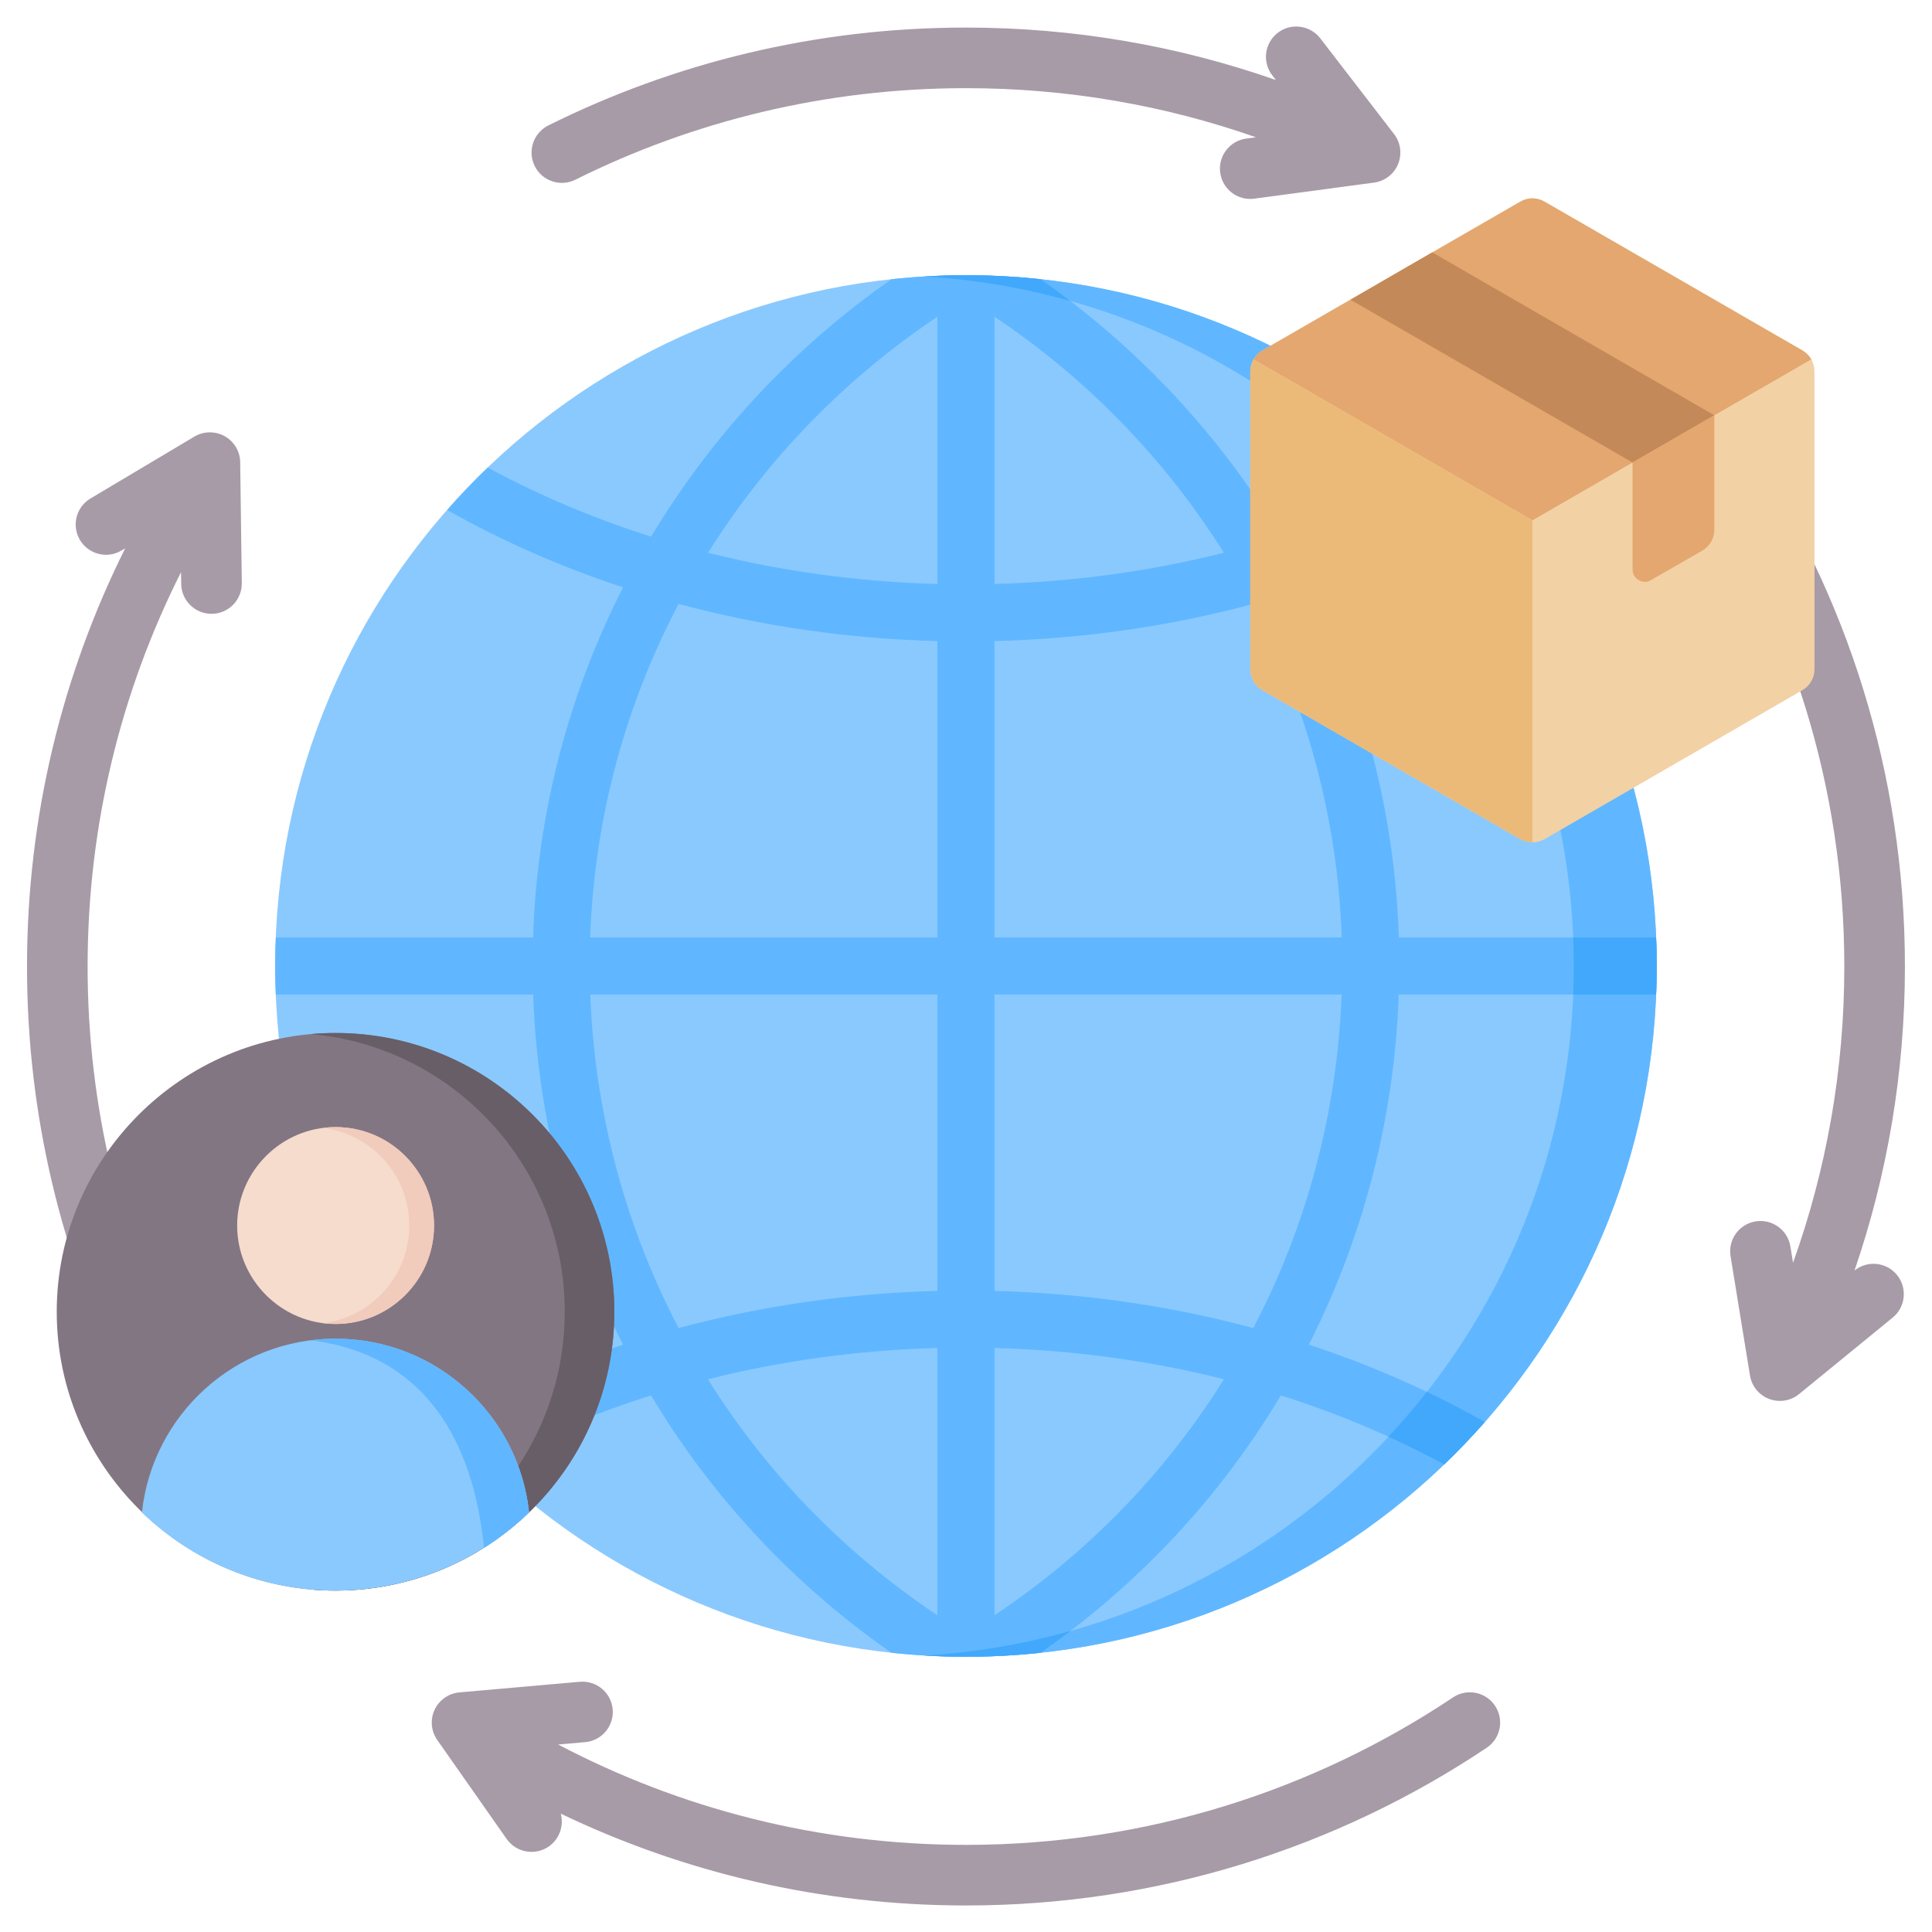 <svg xmlns="http://www.w3.org/2000/svg" width="52" height="52" viewBox="0 0 52 52" fill="none"><g clip-path="url(#clip0_1464_35446)"><path fill-rule="evenodd" clip-rule="evenodd" d="M25.999 7.407C36.267 7.407 44.591 15.731 44.591 26C44.591 36.268 36.267 44.592 25.999 44.592C15.73 44.592 7.406 36.268 7.406 26C7.406 15.731 15.73 7.407 25.999 7.407Z" fill="#8AC9FE"></path><path fill-rule="evenodd" clip-rule="evenodd" d="M25.999 7.407C26.677 7.407 27.346 7.445 28.005 7.515C30.618 9.339 32.829 11.703 34.472 14.443C36.002 13.959 37.477 13.339 38.87 12.584C39.251 12.949 39.615 13.331 39.964 13.727C38.467 14.572 36.878 15.266 35.229 15.809C36.68 18.658 37.541 21.853 37.65 25.232H44.574C44.585 25.487 44.591 25.742 44.591 26C44.591 26.257 44.585 26.513 44.574 26.768H37.647C37.531 30.105 36.689 33.309 35.228 36.191C36.877 36.733 38.467 37.427 39.964 38.273C39.615 38.669 39.25 39.051 38.87 39.416C37.478 38.661 36.003 38.041 34.475 37.558C32.859 40.261 30.67 42.629 28.006 44.484C27.347 44.555 26.677 44.592 25.999 44.592C25.32 44.592 24.651 44.555 23.991 44.484C21.327 42.629 19.139 40.261 17.523 37.558C15.994 38.041 14.519 38.661 13.128 39.416C12.747 39.051 12.382 38.669 12.034 38.273C13.53 37.427 15.12 36.733 16.769 36.191C15.308 33.309 14.467 30.105 14.35 26.768H7.423C7.413 26.513 7.406 26.257 7.406 26C7.406 25.742 7.413 25.487 7.423 25.232H14.348C14.456 21.853 15.318 18.658 16.769 15.809C15.12 15.266 13.53 14.572 12.034 13.727C12.382 13.331 12.747 12.949 13.128 12.584C14.52 13.339 15.996 13.959 17.525 14.443C19.169 11.703 21.38 9.339 23.993 7.515C24.652 7.445 25.321 7.407 25.999 7.407ZM15.885 25.232H25.23V17.255C22.874 17.195 20.525 16.862 18.265 16.255C16.844 18.956 15.996 22.003 15.885 25.232ZM26.767 25.232H36.113C36.001 22.003 35.153 18.956 33.732 16.255C31.473 16.862 29.124 17.195 26.767 17.255V25.232ZM36.11 26.768H26.767V34.745C29.124 34.804 31.473 35.137 33.732 35.745C35.163 33.012 35.991 29.957 36.11 26.768ZM25.23 26.768H15.887C16.007 29.957 16.835 33.012 18.265 35.745C20.525 35.138 22.874 34.804 25.23 34.745V26.768ZM26.767 43.474C29.295 41.789 31.384 39.617 32.942 37.123C30.935 36.617 28.855 36.337 26.767 36.282V43.474ZM25.23 36.282C23.142 36.337 21.062 36.618 19.055 37.123C20.613 39.617 22.702 41.789 25.23 43.474V36.282ZM25.23 8.526C22.752 10.181 20.643 12.349 19.058 14.877C21.064 15.383 23.143 15.663 25.23 15.718V8.526ZM26.767 15.718C28.854 15.663 30.933 15.383 32.94 14.877C31.354 12.349 29.245 10.181 26.767 8.526V15.718Z" fill="#60B7FF"></path><path fill-rule="evenodd" clip-rule="evenodd" d="M26 7.407C36.268 7.407 44.592 15.731 44.592 26C44.592 36.268 36.268 44.592 26 44.592C25.625 44.592 25.252 44.58 24.883 44.558C34.631 43.98 42.359 35.893 42.359 26C42.359 16.107 34.631 8.019 24.883 7.442C25.252 7.42 25.625 7.407 26 7.407Z" fill="#60B7FF"></path><path fill-rule="evenodd" clip-rule="evenodd" d="M26 7.407C26.677 7.407 27.346 7.445 28.006 7.515C28.277 7.705 28.544 7.9 28.806 8.1C27.547 7.747 26.235 7.522 24.883 7.442C25.253 7.42 25.625 7.407 26 7.407ZM38.871 12.584C39.251 12.949 39.616 13.331 39.965 13.727C39.455 14.015 38.935 14.285 38.405 14.538C38.078 14.12 37.733 13.718 37.372 13.331C37.881 13.098 38.381 12.85 38.871 12.584ZM44.575 25.232C44.586 25.487 44.592 25.742 44.592 26C44.592 26.257 44.586 26.513 44.575 26.768H42.342C42.352 26.513 42.359 26.257 42.359 26C42.359 25.742 42.352 25.487 42.342 25.232H44.575ZM39.965 38.273C39.616 38.669 39.251 39.051 38.871 39.416C38.381 39.15 37.881 38.901 37.372 38.669C37.733 38.282 38.078 37.879 38.405 37.462C38.935 37.715 39.455 37.985 39.965 38.273ZM28.007 44.484C27.348 44.555 26.678 44.592 26 44.592C25.625 44.592 25.253 44.58 24.883 44.558C26.236 44.478 27.551 44.252 28.811 43.898C28.548 44.099 28.28 44.294 28.007 44.484Z" fill="#41A8FC"></path><path fill-rule="evenodd" clip-rule="evenodd" d="M3.369 14.759L3.27 14.817C2.884 15.048 2.383 14.921 2.152 14.534C1.922 14.147 2.049 13.646 2.436 13.416L5.232 11.751C5.482 11.602 5.793 11.598 6.047 11.74C6.302 11.882 6.461 12.149 6.465 12.441L6.508 15.694C6.514 16.145 6.154 16.515 5.704 16.521C5.254 16.527 4.883 16.166 4.877 15.716L4.873 15.399C3.264 18.591 2.358 22.198 2.358 26.014C2.358 29.79 3.245 33.36 4.822 36.527C5.022 36.93 4.858 37.42 4.455 37.621C4.052 37.821 3.562 37.657 3.361 37.254C1.675 33.868 0.727 30.051 0.727 26.014C0.727 21.971 1.678 18.149 3.369 14.759ZM34.339 2.153L34.243 2.027C33.968 1.671 34.034 1.158 34.391 0.883C34.747 0.609 35.26 0.675 35.535 1.031L37.521 3.608C37.699 3.839 37.74 4.148 37.629 4.417C37.519 4.687 37.272 4.876 36.983 4.915L33.758 5.347C33.312 5.407 32.901 5.093 32.842 4.647C32.782 4.2 33.096 3.79 33.542 3.73L33.806 3.695C31.361 2.838 28.734 2.373 25.999 2.373C22.223 2.373 18.653 3.26 15.486 4.837C15.083 5.037 14.593 4.873 14.392 4.47C14.192 4.067 14.356 3.577 14.759 3.376C18.145 1.69 21.962 0.742 25.999 0.742C28.921 0.742 31.728 1.239 34.339 2.153ZM49.915 34.195C50.264 33.915 50.774 33.968 51.057 34.315C51.342 34.664 51.291 35.178 50.942 35.463L48.422 37.522C48.197 37.706 47.89 37.756 47.617 37.653C47.345 37.55 47.148 37.309 47.101 37.022L46.578 33.81C46.505 33.366 46.807 32.946 47.252 32.874C47.696 32.801 48.116 33.103 48.188 33.548L48.26 33.987C49.153 31.495 49.64 28.811 49.64 26.014C49.64 21.166 48.178 16.657 45.67 12.905C45.42 12.531 45.521 12.024 45.896 11.774C46.27 11.524 46.777 11.624 47.027 11.999C49.708 16.011 51.271 20.831 51.271 26.014C51.271 28.877 50.794 31.629 49.915 34.195ZM15.023 46.954C18.304 48.679 22.038 49.655 25.999 49.655C30.846 49.655 35.355 48.193 39.108 45.686C39.482 45.436 39.989 45.536 40.239 45.911C40.489 46.285 40.389 46.792 40.014 47.042C36.002 49.723 31.182 51.286 25.999 51.286C22.094 51.286 18.395 50.399 15.093 48.815C15.18 49.137 15.062 49.493 14.774 49.696C14.405 49.954 13.896 49.865 13.637 49.496L11.769 46.832C11.602 46.594 11.574 46.284 11.697 46.02C11.82 45.755 12.075 45.577 12.365 45.551L15.606 45.265C16.055 45.226 16.451 45.558 16.49 46.006C16.53 46.455 16.198 46.851 15.75 46.89L15.023 46.954Z" fill="#A79BA7"></path><path fill-rule="evenodd" clip-rule="evenodd" d="M40.912 5.431L33.985 9.428C33.772 9.551 33.652 9.76 33.652 10.004V18.005C33.652 18.248 33.772 18.457 33.985 18.581L40.912 22.582C41.125 22.702 41.364 22.702 41.578 22.582L48.504 18.581C48.718 18.457 48.837 18.248 48.837 18.005V10.004C48.837 9.76 48.718 9.551 48.504 9.428L41.578 5.431C41.364 5.307 41.125 5.307 40.912 5.431Z" fill="#F2D1A5"></path><path fill-rule="evenodd" clip-rule="evenodd" d="M40.913 5.431L33.986 9.428C33.879 9.492 33.794 9.573 33.738 9.671L41.245 14.005L48.752 9.671C48.693 9.573 48.612 9.492 48.505 9.428L41.578 5.431C41.365 5.307 41.126 5.307 40.913 5.431Z" fill="#E3A76F"></path><path fill-rule="evenodd" clip-rule="evenodd" d="M33.738 9.671C33.682 9.769 33.652 9.884 33.652 10.004V18.005C33.652 18.249 33.772 18.458 33.985 18.581L40.912 22.582C41.019 22.642 41.13 22.672 41.245 22.672V14.005L33.738 9.671Z" fill="#ECBA78"></path><path fill-rule="evenodd" clip-rule="evenodd" d="M46.141 11.177L43.94 12.448L36.348 8.067L38.549 6.792L46.141 11.177Z" fill="#C48958"></path><path fill-rule="evenodd" clip-rule="evenodd" d="M44.436 15.613L45.81 14.824C46.023 14.7 46.142 14.491 46.142 14.248V11.177L43.941 12.448V15.327C43.941 15.451 44.001 15.553 44.108 15.613C44.21 15.677 44.334 15.677 44.436 15.613Z" fill="#E3A76F"></path><path fill-rule="evenodd" clip-rule="evenodd" d="M9.032 42.811C13.164 42.811 16.536 39.44 16.536 35.307C16.536 31.175 13.164 27.803 9.032 27.803C4.899 27.803 1.527 31.175 1.527 35.307C1.527 39.44 4.899 42.811 9.032 42.811Z" fill="#837683"></path><path fill-rule="evenodd" clip-rule="evenodd" d="M15.2 35.307C15.2 36.843 14.739 38.27 13.949 39.459C13.644 39.917 13.289 40.341 12.893 40.721C11.695 41.871 10.116 42.627 8.363 42.782C8.583 42.801 8.806 42.811 9.031 42.811C9.395 42.811 9.754 42.785 10.105 42.735C10.15 42.728 10.195 42.721 10.24 42.714C13.81 42.136 16.535 39.04 16.535 35.307C16.535 31.163 13.175 27.803 9.031 27.803C8.806 27.803 8.583 27.813 8.363 27.832C12.196 28.17 15.2 31.387 15.2 35.307Z" fill="#685E68"></path><path fill-rule="evenodd" clip-rule="evenodd" d="M9.031 36.031C6.328 36.031 4.102 38.079 3.82 40.708C5.17 42.01 7.007 42.811 9.031 42.811C9.395 42.811 9.754 42.785 10.105 42.735C11.7 42.506 13.134 41.775 14.241 40.708C13.96 38.078 11.734 36.031 9.031 36.031Z" fill="#8AC9FE"></path><path fill-rule="evenodd" clip-rule="evenodd" d="M8.363 36.073C11.482 36.469 12.739 38.83 13.028 41.658C13.465 41.383 13.871 41.064 14.239 40.708C13.959 38.078 11.733 36.031 9.03 36.031C8.804 36.031 8.581 36.045 8.363 36.073Z" fill="#60B7FF"></path><path fill-rule="evenodd" clip-rule="evenodd" d="M9.032 35.635C10.492 35.635 11.682 34.444 11.682 32.986C11.682 31.526 10.492 30.336 9.032 30.336C7.573 30.336 6.383 31.526 6.383 32.986C6.383 34.444 7.573 35.635 9.032 35.635Z" fill="#F6DCCD"></path><path fill-rule="evenodd" clip-rule="evenodd" d="M11.015 32.986C11.015 34.336 10.005 35.45 8.699 35.614C8.808 35.628 8.92 35.635 9.032 35.635C10.496 35.635 11.682 34.449 11.682 32.986C11.682 31.522 10.496 30.336 9.032 30.336C8.92 30.336 8.808 30.344 8.699 30.357C10.005 30.521 11.015 31.635 11.015 32.986Z" fill="#F1CBBC"></path></g><defs><clipPath id="clip0_1464_35446"><rect width="52" height="52" fill="white"></rect></clipPath></defs></svg>